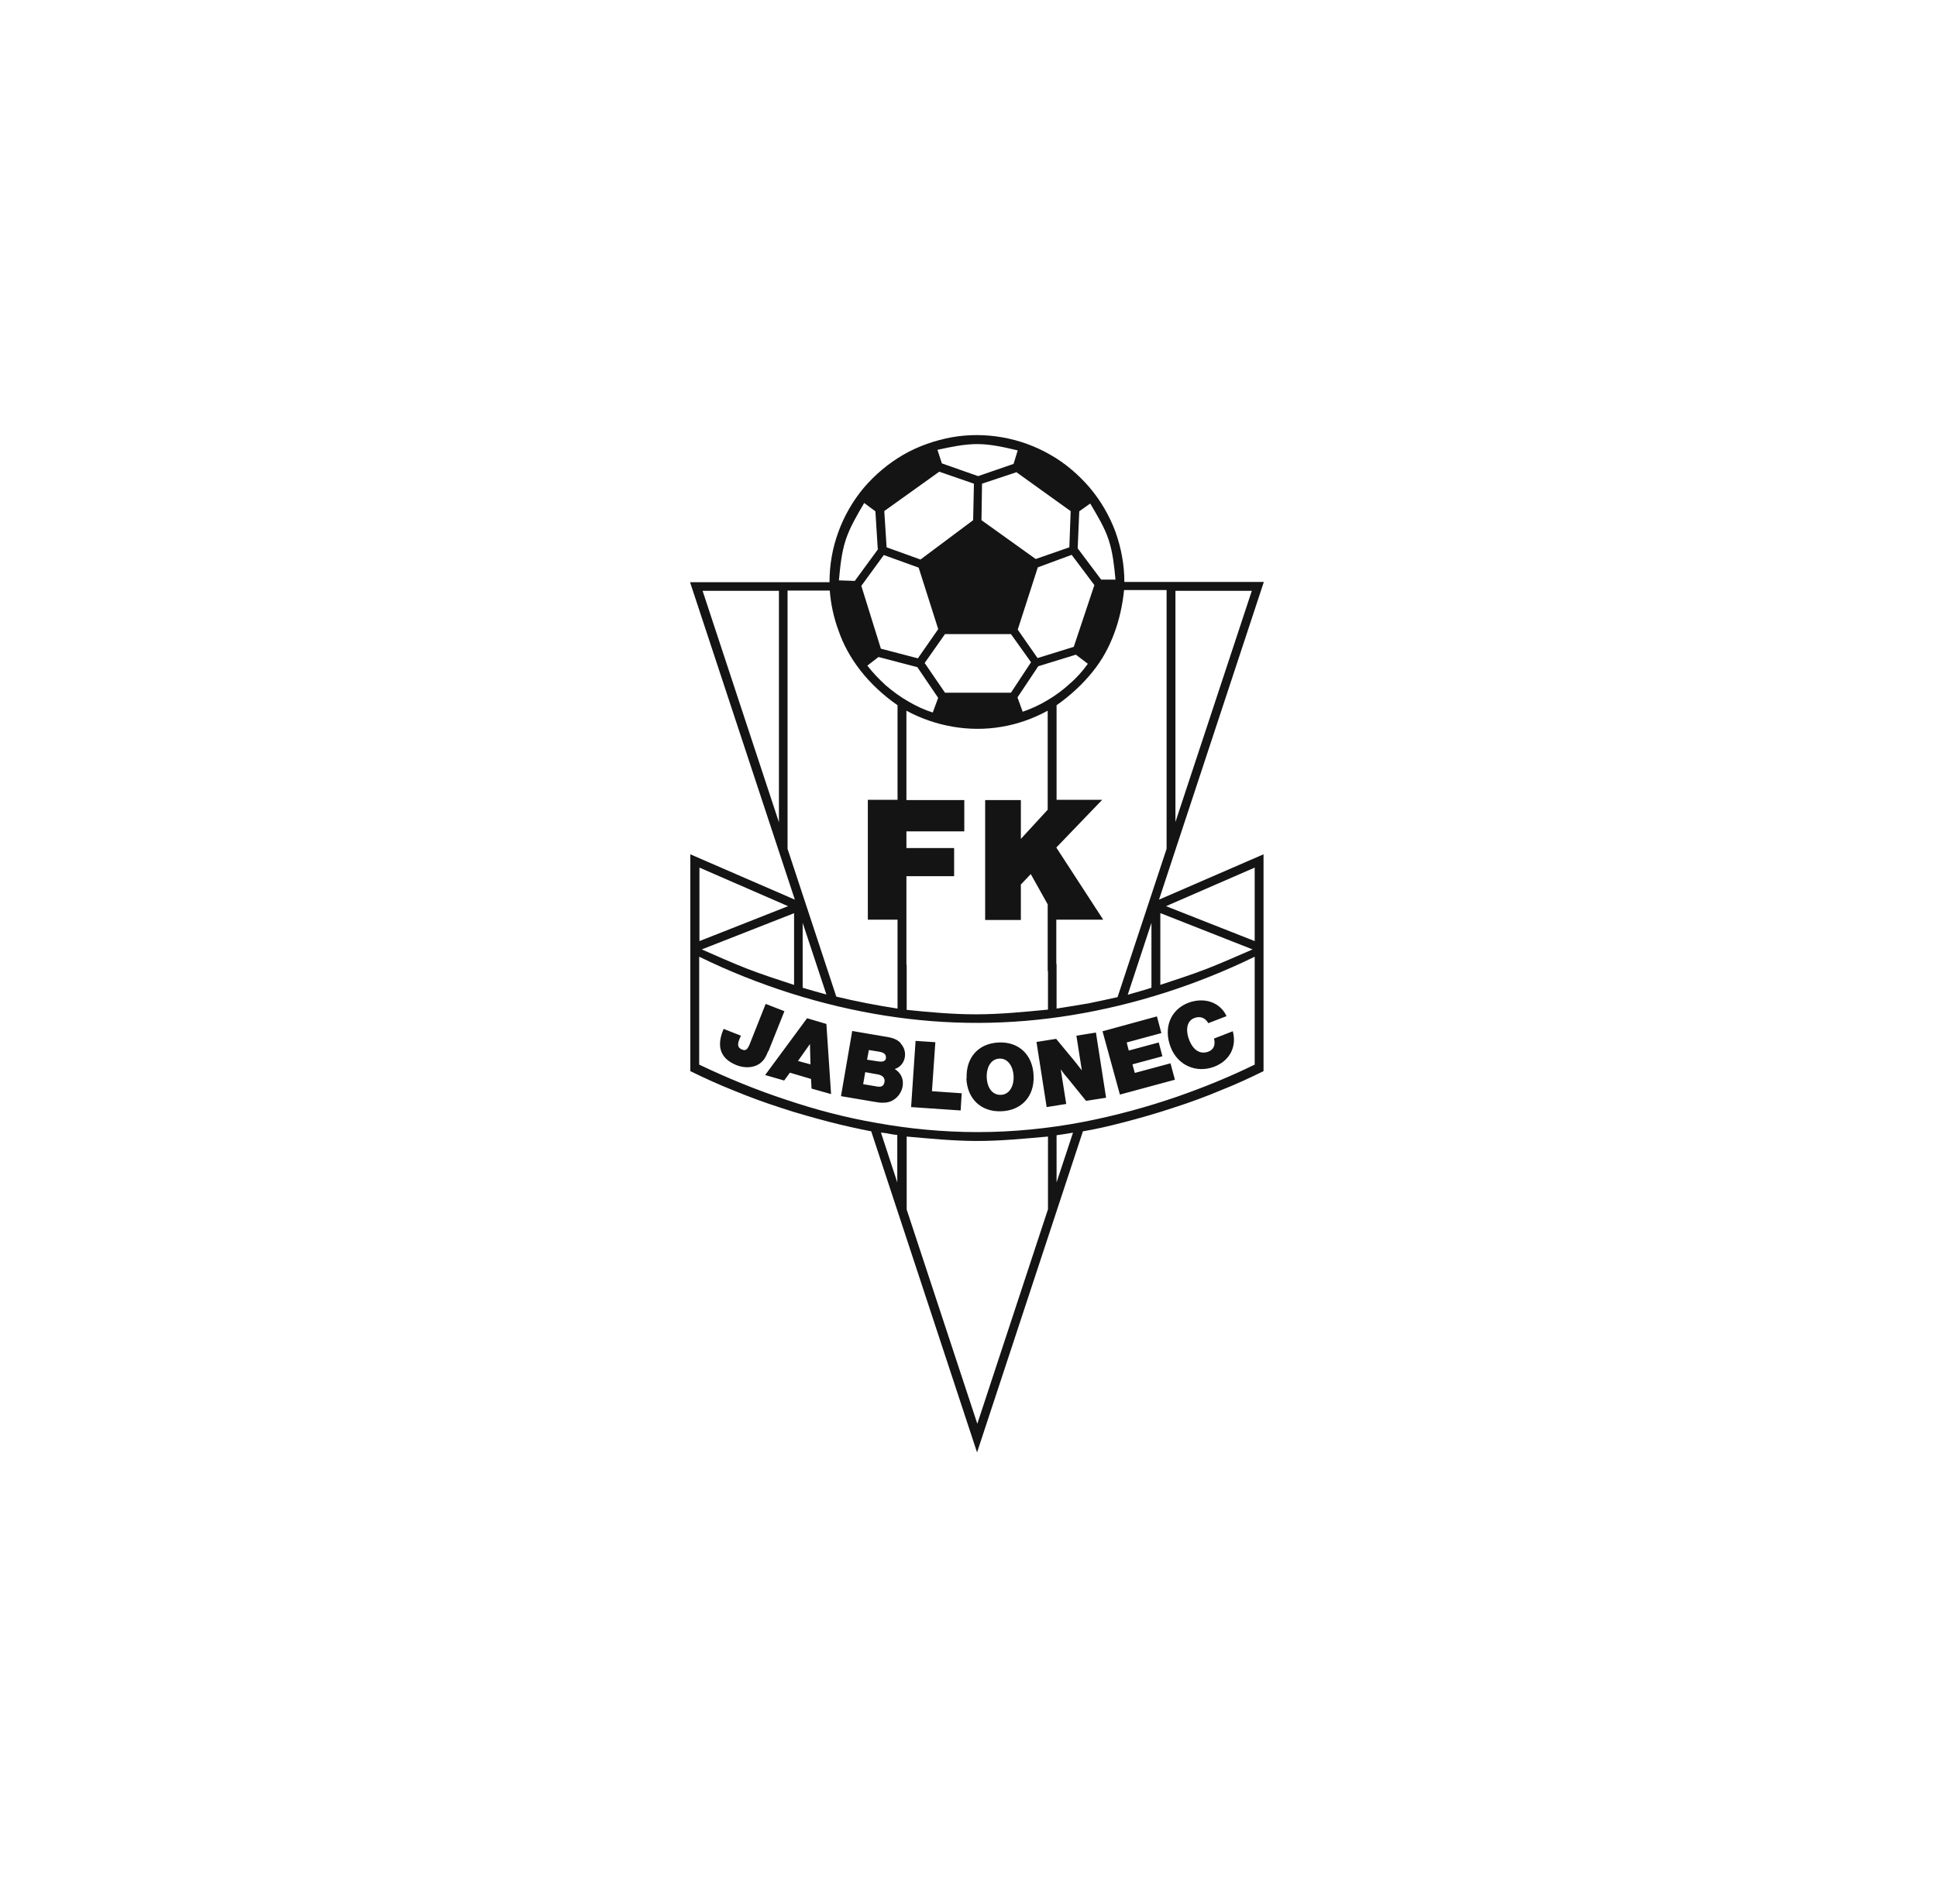 <svg width="60" height="59" viewBox="0 0 60 59" fill="none" xmlns="http://www.w3.org/2000/svg">
<path d="M36.265 32.452C36.483 33.009 37.056 33.26 37.613 33.05C38.09 32.864 38.316 32.436 38.187 31.951L37.605 32.178C37.654 32.371 37.597 32.517 37.436 32.581C37.185 32.678 36.967 32.549 36.838 32.226C36.709 31.895 36.773 31.62 37 31.54C37.177 31.475 37.331 31.532 37.428 31.701L37.993 31.483C37.791 31.047 37.298 30.886 36.806 31.071C36.249 31.289 36.031 31.855 36.265 32.452ZM34.149 31.943L34.69 33.914L36.394 33.453L36.257 32.945L35.151 33.243L35.078 32.977L36.006 32.727L35.893 32.299L34.965 32.549L34.9 32.299L35.974 32.008L35.837 31.491L34.157 31.951L34.149 31.943ZM32.72 32.186L32.106 32.283L32.421 34.301L33.027 34.204L32.857 33.13C32.946 33.26 33.019 33.348 33.091 33.429L33.641 34.108L34.262 34.011L33.947 31.992L33.342 32.089L33.511 33.163C33.422 33.05 33.326 32.929 33.269 32.856L32.72 32.194V32.186ZM30.564 33.381C30.556 33.042 30.709 32.807 30.96 32.799C31.509 32.775 31.565 33.906 31 33.922C30.75 33.93 30.58 33.72 30.564 33.381ZM29.934 33.405C29.958 34.043 30.386 34.455 31.016 34.431C31.646 34.406 32.042 33.97 32.017 33.332C31.993 32.686 31.565 32.275 30.944 32.299C30.314 32.323 29.918 32.759 29.942 33.405M28.36 32.258L28.222 34.301L29.757 34.406L29.789 33.873L28.868 33.809L28.973 32.291L28.36 32.25V32.258ZM23.805 32.565L24.298 31.33L23.717 31.104L23.224 32.347C23.151 32.525 23.095 32.565 22.982 32.517C22.78 32.436 22.885 32.242 22.95 32.089L22.417 31.879C22.401 31.903 22.401 31.927 22.392 31.935C22.191 32.444 22.328 32.807 22.812 33.001C23.055 33.098 23.345 33.098 23.555 32.937C23.66 32.848 23.717 32.767 23.797 32.565M25.105 32.977L24.718 32.872L25.089 32.347L25.105 32.985V32.977ZM25.138 33.728L25.743 33.898L25.598 31.725L25 31.548L23.701 33.308L24.29 33.478L24.468 33.235L25.122 33.429L25.138 33.728ZM27.447 32.775C27.423 32.92 27.278 32.896 27.165 32.88L26.858 32.832L26.914 32.533L27.213 32.581C27.318 32.597 27.463 32.638 27.439 32.775M26.801 33.219L27.165 33.284C27.286 33.3 27.423 33.365 27.399 33.518C27.375 33.655 27.302 33.696 27.116 33.655L26.737 33.591L26.801 33.219ZM27.899 32.315C27.786 32.21 27.681 32.153 27.391 32.113L26.398 31.943L26.05 33.962L27.052 34.132C27.197 34.156 27.278 34.172 27.375 34.164C27.924 34.164 28.206 33.421 27.714 33.122C28.053 33.017 28.142 32.573 27.891 32.323M36.41 18.305H38.776L36.41 25.468V18.305ZM36.136 26.299L34.617 30.894C34.327 30.958 34.036 31.023 33.721 31.087C33.406 31.144 33.067 31.192 32.728 31.249V29.868H32.462V31.281C31.711 31.354 30.96 31.427 30.233 31.427C29.506 31.427 28.796 31.362 28.085 31.289V29.892H28.069L27.802 29.876V31.249C27.173 31.152 26.535 31.031 25.905 30.878L24.395 26.299V18.297H25.703C25.735 18.717 25.824 19.137 25.978 19.549C26.123 19.969 26.341 20.372 26.648 20.768C26.955 21.164 27.358 21.543 27.802 21.85V24.781H26.882V28.495H27.802V30.062L28.077 29.989V27.147H29.555V26.275H28.077V25.758H29.87V24.789H28.077V22.02C28.973 22.504 30.023 22.69 31.016 22.52C31.517 22.439 32.009 22.262 32.453 22.02V25.088L31.622 25.992V24.789H30.516V28.504H31.622V27.405L31.929 27.082L32.453 28.019V30.086L32.55 30.119L32.672 30.167L32.72 30.215V28.495H34.173L32.72 26.259L34.141 24.781H32.728V23.15V21.85C33.156 21.551 33.544 21.188 33.842 20.817C34.141 20.445 34.343 20.074 34.505 19.646C34.666 19.226 34.771 18.757 34.819 18.281H36.136V26.275V26.299ZM34.545 17.958H34.109L33.382 16.989L33.431 15.842L33.77 15.6C33.988 15.972 34.214 16.335 34.343 16.731C34.472 17.126 34.513 17.538 34.553 17.958M33.196 17.191L33.899 18.128L33.261 20.041L32.139 20.389L31.525 19.508L32.147 17.578L33.196 17.191ZM33.164 15.842L33.124 16.957L32.082 17.32L30.402 16.117L30.419 14.986L31.485 14.631L33.172 15.842H33.164ZM31.525 13.953L31.396 14.373L30.298 14.752L29.175 14.357L29.038 13.937C29.45 13.848 29.861 13.759 30.273 13.759C30.685 13.759 31.105 13.856 31.517 13.953M29.094 14.615L30.168 14.986L30.144 16.117L28.513 17.336L27.463 16.957L27.391 15.834L29.094 14.615ZM29.062 21.616L28.893 22.076C28.634 21.995 28.392 21.882 28.142 21.737C27.899 21.6 27.657 21.422 27.439 21.236C27.229 21.043 27.035 20.841 26.866 20.623L27.213 20.356L28.416 20.671L29.062 21.624V21.616ZM32.171 20.639L33.326 20.284L33.697 20.566C33.535 20.792 33.35 21.002 33.132 21.188C32.922 21.382 32.68 21.559 32.429 21.705C32.187 21.85 31.937 21.963 31.678 22.052L31.517 21.608L32.163 20.639H32.171ZM31.315 21.462H29.272L28.642 20.542L29.272 19.646H31.315L31.937 20.518L31.315 21.462ZM27.383 17.199L28.456 17.587L29.062 19.492L28.432 20.397L27.286 20.098L26.68 18.152L27.375 17.199H27.383ZM27.205 17.005L26.478 17.998L25.986 17.982C26.026 17.554 26.066 17.126 26.196 16.731C26.325 16.335 26.551 15.956 26.769 15.584L27.116 15.842L27.189 17.005H27.205ZM24.128 25.476L21.763 18.305H24.128V25.476ZM24.863 30.603V28.592L25.598 30.813C25.356 30.748 25.105 30.676 24.863 30.603ZM34.932 30.821L35.667 28.592V30.603C35.425 30.684 35.175 30.748 34.932 30.821ZM27.415 31.467C29.361 31.774 31.283 31.766 33.205 31.451C35.134 31.136 37.064 30.522 38.865 29.642V32.985C38.106 33.356 37.323 33.679 36.442 33.986C35.57 34.285 34.593 34.56 33.552 34.761C32.502 34.963 31.38 35.076 30.29 35.076C29.199 35.076 28.15 34.971 27.165 34.794C26.18 34.624 25.267 34.382 24.355 34.075C23.442 33.776 22.538 33.405 21.658 32.985V29.642C23.491 30.538 25.469 31.16 27.415 31.467ZM24.589 30.514C24.104 30.353 23.62 30.199 23.143 30.014C22.667 29.828 22.199 29.618 21.738 29.416L24.597 28.294V30.514H24.589ZM24.411 28.076L21.666 29.158V26.881L24.411 28.076ZM27.294 35.093C27.302 35.093 27.31 35.093 27.318 35.093C27.326 35.093 27.334 35.093 27.375 35.101C27.415 35.101 27.496 35.117 27.568 35.133C27.641 35.149 27.722 35.157 27.794 35.165V36.635L27.286 35.084L27.294 35.093ZM28.085 35.214C28.812 35.278 29.538 35.351 30.273 35.351C31.008 35.351 31.735 35.278 32.462 35.214V37.467L30.273 44.112L28.085 37.475V35.214ZM32.728 35.173C32.898 35.149 33.067 35.125 33.237 35.093L32.728 36.635V35.173ZM38.865 29.158L36.119 28.076L38.865 26.881V29.158ZM35.95 28.294L38.8 29.416C38.332 29.618 37.864 29.828 37.387 30.014C36.911 30.199 36.426 30.353 35.942 30.514V28.294H35.95ZM39.148 18.031H34.828C34.828 17.506 34.731 16.981 34.553 16.48C34.367 15.98 34.101 15.52 33.754 15.108C33.406 14.704 32.995 14.349 32.534 14.09C31.614 13.557 30.508 13.364 29.474 13.549C28.957 13.646 28.44 13.824 27.98 14.09C27.52 14.357 27.108 14.704 26.761 15.108C26.422 15.511 26.147 15.988 25.97 16.48C25.784 16.981 25.695 17.506 25.695 18.039H21.375L24.621 27.874L21.383 26.469V33.187C21.827 33.405 22.271 33.607 22.74 33.793C23.208 33.986 23.692 34.164 24.193 34.325C24.702 34.495 25.235 34.64 25.695 34.761C26.163 34.883 26.575 34.971 26.987 35.052L30.265 45L33.544 35.052C33.931 34.988 34.319 34.899 34.787 34.778C35.255 34.657 35.804 34.503 36.337 34.325C36.87 34.156 37.387 33.962 37.847 33.768C38.316 33.583 38.728 33.389 39.139 33.187V26.469L35.901 27.874L39.148 18.031Z" fill="#151414"/>
</svg>
